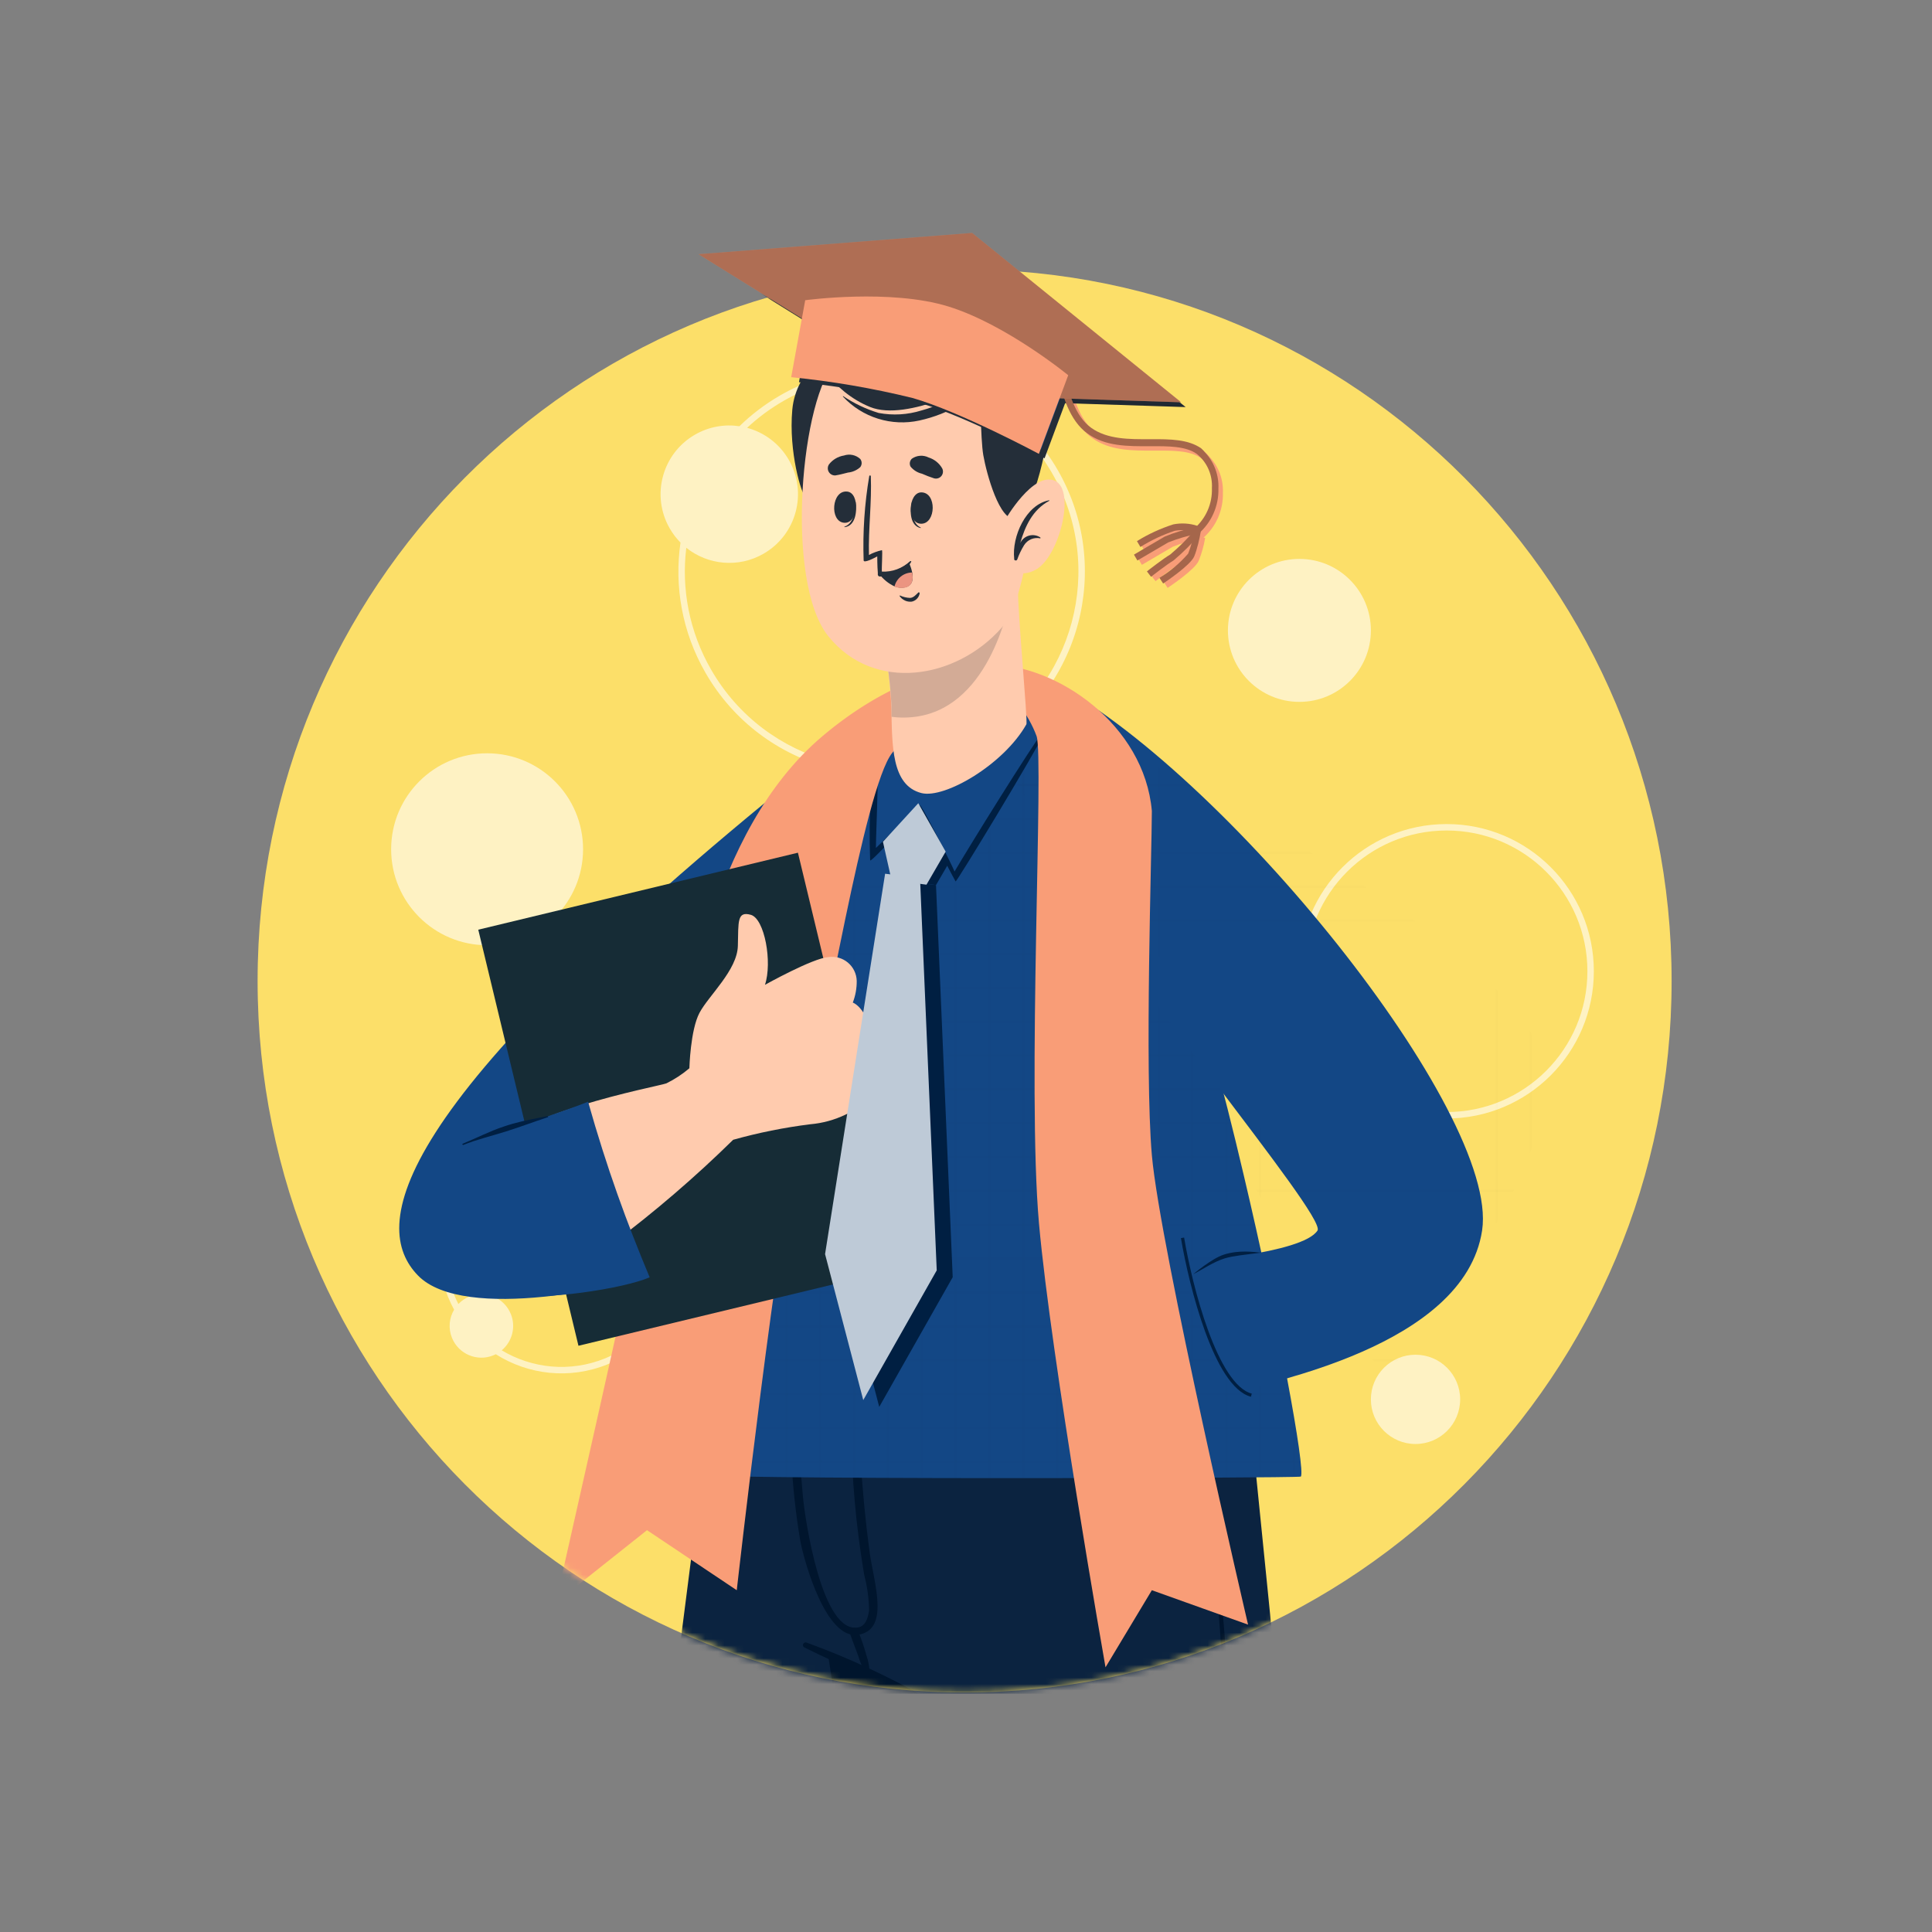 <svg width="300" height="300" viewBox="0 0 300 300" fill="none" xmlns="http://www.w3.org/2000/svg">
<rect x="0" y="0" width="300" height="300" fill="#808080" stroke="none"/>
<g clip-path="url(#clip0_2_253)">
<path d="M149.784 262.81C210.416 262.81 259.568 213.345 259.568 152.326C259.568 91.307 210.416 41.842 149.784 41.842C89.152 41.842 40 91.307 40 152.326C40 213.345 89.152 262.81 149.784 262.81Z" fill="#FCDF69"/>
<path opacity="0.6" fill-rule="evenodd" clip-rule="evenodd" d="M246.491 150.819C246.491 162.892 236.704 172.679 224.631 172.679C224.043 172.679 223.46 172.656 222.883 172.61C222.909 172.354 222.922 172.094 222.922 171.83C222.922 167.545 219.448 164.071 215.163 164.071C212.911 164.071 210.883 165.031 209.466 166.563C205.338 162.587 202.771 157.003 202.771 150.819C202.771 138.746 212.558 128.959 224.631 128.959C236.704 128.959 246.491 138.746 246.491 150.819ZM208.833 167.342C204.481 163.18 201.771 157.316 201.771 150.819C201.771 138.194 212.006 127.959 224.631 127.959C237.256 127.959 247.491 138.194 247.491 150.819C247.491 163.444 237.256 173.679 224.631 173.679C223.987 173.679 223.35 173.653 222.719 173.601C221.918 177.033 218.839 179.59 215.163 179.59C210.878 179.59 207.404 176.116 207.404 171.83C207.404 170.158 207.933 168.609 208.833 167.342Z" fill="white"/>
<path opacity="0.6" fill-rule="evenodd" clip-rule="evenodd" d="M121.623 62.276C136.237 53.839 154.923 58.846 163.36 73.46C171.798 88.073 166.791 106.76 152.177 115.197C137.563 123.634 118.877 118.627 110.44 104.014C106.996 98.049 105.792 91.406 106.567 85.059C109.898 87.73 114.657 88.237 118.577 85.974C123.679 83.029 125.427 76.504 122.482 71.402C121.009 68.852 118.643 67.14 116.008 66.433C117.68 64.869 119.555 63.47 121.623 62.276ZM105.666 84.248C105.035 83.611 104.475 82.883 104.005 82.07C101.06 76.968 102.808 70.444 107.91 67.498C110.084 66.243 112.516 65.84 114.819 66.185C116.671 64.375 118.777 62.765 121.123 61.41C136.215 52.697 155.513 57.868 164.227 72.96C172.94 88.052 167.769 107.35 152.677 116.063C137.585 124.776 118.287 119.606 109.574 104.514C105.892 98.137 104.689 91.01 105.666 84.248Z" fill="white"/>
<path opacity="0.6" fill-rule="evenodd" clip-rule="evenodd" d="M103.866 187.475C107.607 196.688 103.17 207.189 93.957 210.929C88.502 213.144 82.595 212.492 77.908 209.678C79.513 208.342 80.147 206.073 79.32 204.034C78.295 201.511 75.419 200.295 72.896 201.32C72.225 201.592 71.646 201.996 71.177 202.489C70.933 202.014 70.708 201.524 70.504 201.02C66.763 191.807 71.2 181.306 80.413 177.566C89.626 173.826 100.126 178.262 103.866 187.475ZM70.512 203.369C70.167 202.737 69.854 202.079 69.577 201.396C65.629 191.671 70.312 180.588 80.036 176.64C89.761 172.692 100.845 177.374 104.793 187.099C108.741 196.824 104.058 207.908 94.334 211.856C88.416 214.258 81.996 213.465 76.986 210.284C76.863 210.347 76.736 210.404 76.606 210.457C74.082 211.482 71.206 210.267 70.182 207.743C69.579 206.258 69.752 204.65 70.512 203.369Z" fill="white"/>
<path opacity="0.6" d="M201.771 108.987C207.901 108.987 212.871 104.017 212.871 97.887C212.871 91.757 207.901 86.787 201.771 86.787C195.641 86.787 190.671 91.757 190.671 97.887C190.671 104.017 195.641 108.987 201.771 108.987Z" fill="white"/>
<path opacity="0.6" d="M219.801 224.223C223.629 224.223 226.732 221.12 226.732 217.292C226.732 213.464 223.629 210.361 219.801 210.361C215.973 210.361 212.87 213.464 212.87 217.292C212.87 221.12 215.973 224.223 219.801 224.223Z" fill="white"/>
<path opacity="0.6" d="M75.637 146.773C83.866 146.773 90.538 140.101 90.538 131.872C90.538 123.642 83.866 116.971 75.637 116.971C67.407 116.971 60.736 123.642 60.736 131.872C60.736 140.101 67.407 146.773 75.637 146.773Z" fill="white"/>
<mask id="mask0_2_253" style="mask-type:alpha" maskUnits="userSpaceOnUse" x="40" y="41" width="220" height="222">
<path d="M149.784 262.81C210.416 262.81 259.568 213.345 259.568 152.326C259.568 91.307 210.416 41.842 149.784 41.842C89.152 41.842 40 91.307 40 152.326C40 213.345 89.152 262.81 149.784 262.81Z" fill="#FCDF69"/>
</mask>
<g mask="url(#mask0_2_253)">
<path d="M167.354 202.441C167.354 202.441 153.821 354.814 151.614 366.442C151.09 369.091 150.773 383.492 150.58 402.004C150.097 442.394 150.58 521.077 150.58 521.077H87.07C87.07 521.077 88.725 389.051 91.581 365.794C94.436 342.537 112.383 202.441 112.383 202.441H167.354Z" fill="#0B2340"/>
<path d="M138.385 432.021L138.592 404.432C138.592 395.493 138.592 386.499 139.075 377.643C139.93 359.573 143.6 341.778 146.207 323.956C148.814 306.133 150.98 288.09 152.952 270.157C155.159 250.018 157.091 229.85 159.187 209.697C159.187 209.572 159.408 209.572 159.394 209.697C156.401 245.672 153.063 281.648 148.083 317.417C146.841 326.319 145.462 335.198 143.945 344.054C142.469 353.034 140.993 361.987 140.289 371.077C139.585 380.168 139.475 388.872 139.392 397.769C139.3 406.966 139.208 416.162 139.116 425.358C138.91 445.815 138.909 483.157 138.716 503.627C138.716 504.014 138.096 504 138.096 503.627C138.275 485.391 138.22 450.271 138.385 432.021Z" fill="#242E39"/>
<path d="M180.803 202.441C180.803 202.441 153.877 354.814 151.669 366.442C151.145 369.091 150.828 383.492 150.635 402.004L120.287 202.386L180.803 202.441Z" fill="#00152D"/>
<path d="M161.105 522.346L224.559 519.657C224.559 519.657 208.254 376.636 207.937 368.07C207.095 345.847 192.335 202.386 192.335 202.386H114.769C114.769 202.386 119.653 235.492 128.026 256.501C133.655 258.464 139.09 260.944 144.262 263.909C144.262 263.909 148.897 364.166 149.159 376.002C149.697 399.383 161.105 522.346 161.105 522.346Z" fill="#0B2340"/>
<path d="M186.666 210.897C189.549 247.024 192.501 283.152 195.811 319.252C199.122 355.352 212.365 479.901 215.455 499.958C215.455 500.096 215.275 500.151 215.248 499.958C208.847 464.286 205.123 416.35 201.108 380.333C197.094 344.316 193.839 308.216 190.928 272.116C189.273 251.687 187.783 231.243 186.224 210.814C186.169 210.593 186.666 210.607 186.666 210.897Z" fill="#00142D"/>
<path d="M125.267 255.066C131.842 257.46 138.197 260.418 144.262 263.908C144.313 263.932 144.353 263.975 144.372 264.028C144.391 264.081 144.389 264.14 144.365 264.191C144.341 264.242 144.298 264.282 144.245 264.301C144.192 264.321 144.134 264.318 144.082 264.295C137.682 261.536 131.157 258.929 124.922 255.825C124.872 255.802 124.827 255.77 124.79 255.73C124.753 255.69 124.724 255.643 124.704 255.592C124.685 255.541 124.676 255.486 124.678 255.431C124.68 255.377 124.693 255.323 124.715 255.273C124.738 255.223 124.77 255.178 124.81 255.141C124.85 255.104 124.897 255.075 124.948 255.055C124.999 255.036 125.054 255.027 125.109 255.029C125.163 255.031 125.217 255.044 125.267 255.066Z" fill="#00152D"/>
<path d="M123.212 211.104C123.212 210.883 123.625 210.828 123.612 211.104C123.612 218.704 124.053 225.395 124.688 232.485C124.991 235.782 127.64 254.004 133.35 252.68C134.316 252.445 134.73 251.507 134.951 250.073C134.924 248.209 134.669 246.356 134.192 244.555C133.557 240.734 133.047 236.913 132.716 233.064C132.056 225.888 132.134 218.664 132.95 211.504C132.962 211.463 132.986 211.427 133.02 211.401C133.053 211.376 133.094 211.362 133.137 211.362C133.179 211.362 133.22 211.376 133.254 211.401C133.287 211.427 133.312 211.463 133.323 211.504C133.149 221.447 133.73 231.389 135.061 241.244C135.778 245.99 138.165 253.121 133.212 253.852C128.26 254.584 124.936 242.638 124.288 239.382C122.702 230.043 122.341 220.537 123.212 211.104Z" fill="#00152D"/>
<path d="M133.212 253.176C133.727 254.407 134.16 255.669 134.509 256.956C134.867 257.951 135.044 259.002 135.033 260.06C135.033 260.253 134.744 260.28 134.647 260.143C134.034 259.213 133.569 258.194 133.268 257.122C132.84 255.949 132.371 254.79 131.971 253.618C131.912 253.453 131.922 253.272 131.997 253.114C132.072 252.956 132.206 252.835 132.371 252.776C132.536 252.718 132.717 252.727 132.875 252.802C133.032 252.877 133.154 253.012 133.212 253.176Z" fill="#00152D"/>
<path d="M64.889 198.044C57.619 190.542 59.564 172.373 124.825 119.724C145.517 103.025 144.276 116.988 137.351 128.359C130.426 139.73 118.273 162.125 118.273 162.125C118.273 162.125 105.417 195.809 101.403 197.707C97.388 199.606 72.048 205.454 64.889 198.044Z" fill="#134785"/>
<path d="M201.991 229.285C201.771 229.533 106.341 229.823 105.43 228.843C104.217 227.464 124.494 124.723 138.096 110.708C140.496 108.225 152.635 106.377 158.442 111.136C174.637 124.378 179.134 136.89 183.272 147.484C186.293 155.333 189.894 168.7 193.108 182.398C198.446 204.965 202.777 228.388 201.991 229.285Z" fill="#134785"/>
<path d="M126.55 133.289C125.377 136.793 124.563 139.373 123.791 142.131C123.715 140.168 123.743 138.202 123.874 136.241C123.874 136.117 123.681 136.089 123.667 136.241C123.547 136.995 123.437 137.754 123.336 138.517C123.239 139.248 123.06 139.897 122.977 140.697C122.789 142.225 122.71 143.765 122.743 145.304C122.721 145.381 122.721 145.462 122.743 145.539C122.467 146.504 122.191 147.497 121.887 148.615C120.223 154.611 118.655 160.643 117.183 166.713C114.259 178.834 111.67 191.078 109.417 203.447C108.121 210.414 106.907 217.421 106.079 224.456C106.072 224.475 106.071 224.495 106.073 224.515C106.076 224.534 106.083 224.553 106.095 224.569C106.106 224.585 106.122 224.598 106.139 224.607C106.157 224.617 106.176 224.621 106.196 224.621C106.216 224.621 106.236 224.617 106.253 224.607C106.271 224.598 106.286 224.585 106.297 224.569C106.309 224.553 106.316 224.534 106.319 224.515C106.322 224.495 106.32 224.475 106.313 224.456C107.693 218.345 108.921 212.166 110.259 206.027C111.597 199.889 112.866 193.847 114.218 187.749C116.976 175.528 119.735 163.333 122.687 151.139C124.301 144.242 125.529 140.255 127.088 133.358C127.092 133.323 127.09 133.287 127.081 133.253C127.071 133.218 127.055 133.186 127.033 133.158C127.012 133.13 126.984 133.106 126.954 133.088C126.923 133.071 126.889 133.059 126.853 133.055C126.782 133.046 126.71 133.065 126.653 133.109C126.596 133.153 126.559 133.218 126.55 133.289Z" fill="#242E39"/>
<g opacity="0.1">
<path opacity="0.1" d="M159.077 111.577H137.378L137.668 111.218H158.58L158.732 111.342L159.077 111.577Z" fill="black"/>
<path opacity="0.1" d="M164.815 116.833H134.164C134.164 116.709 134.275 116.598 134.344 116.474H164.443L164.815 116.833Z" fill="black"/>
<path opacity="0.1" d="M169.588 122.061H131.778L131.916 121.716H169.312L169.588 122.061Z" fill="black"/>
<path opacity="0.1" d="M173.533 127.33H129.722L129.86 126.985H173.299L173.533 127.33Z" fill="black"/>
<path opacity="0.1" d="M176.748 132.586H127.888L128.012 132.227H176.541L176.748 132.586Z" fill="black"/>
<path opacity="0.1" d="M179.369 137.841H126.177C126.177 137.717 126.26 137.593 126.288 137.483H179.189C179.257 137.598 179.317 137.718 179.369 137.841Z" fill="black"/>
<path opacity="0.1" d="M181.576 143.084H124.591L124.688 142.739H181.451C181.499 142.851 181.54 142.967 181.576 143.084Z" fill="black"/>
<path opacity="0.1" d="M183.617 148.339H123.046L123.143 147.994H183.479C183.519 148.111 183.565 148.226 183.617 148.339Z" fill="black"/>
<path opacity="0.1" d="M185.41 153.594H121.584C121.584 153.47 121.584 153.36 121.68 153.25H185.286V153.374C185.321 153.451 185.362 153.525 185.41 153.594Z" fill="black"/>
<path opacity="0.1" d="M187.011 158.85H120.177C120.177 158.726 120.246 158.602 120.273 158.492H186.914C186.942 158.602 186.983 158.685 187.011 158.85Z" fill="black"/>
<path opacity="0.1" d="M188.5 164.106H118.825L118.908 163.747H188.404C188.442 163.865 188.475 163.985 188.5 164.106Z" fill="black"/>
<path opacity="0.1" d="M189.907 169.348H117.515C117.536 169.231 117.563 169.116 117.597 169.003H189.825C189.838 169.113 189.88 169.224 189.907 169.348Z" fill="black"/>
<path opacity="0.1" d="M191.246 174.604H116.232L116.314 174.259H191.163L191.246 174.604Z" fill="black"/>
<path opacity="0.1" d="M192.515 179.859H114.935L115.018 179.5H192.377C192.429 179.617 192.475 179.737 192.515 179.859Z" fill="black"/>
<path opacity="0.1" d="M193.756 185.115H113.749L113.831 184.756H193.646L193.756 185.115Z" fill="black"/>
<path opacity="0.1" d="M194.942 190.412H112.59L112.673 190.067H194.942V190.412Z" fill="black"/>
<path opacity="0.1" d="M196.115 195.612H111.459C111.467 195.497 111.467 195.382 111.459 195.267H195.963L196.115 195.612Z" fill="black"/>
<path opacity="0.1" d="M197.232 200.868H110.328C110.359 200.755 110.382 200.639 110.397 200.523H197.149C197.191 200.647 197.205 200.758 197.232 200.868Z" fill="black"/>
<path opacity="0.1" d="M198.308 206.123H109.265C109.295 206.005 109.318 205.886 109.334 205.765H198.239C198.267 205.889 198.294 206.013 198.308 206.123Z" fill="black"/>
<path opacity="0.1" d="M199.357 211.365H108.231C108.231 211.255 108.231 211.145 108.3 211.021H199.343C199.341 211.136 199.345 211.251 199.357 211.365Z" fill="black"/>
<path opacity="0.1" d="M200.336 216.621H107.238C107.238 216.511 107.238 216.387 107.238 216.276H200.226C200.295 216.387 200.322 216.511 200.336 216.621Z" fill="black"/>
<path opacity="0.1" d="M201.246 221.876H106.313C106.313 221.766 106.313 221.656 106.313 221.532H201.136C201.205 221.656 201.233 221.766 201.246 221.876Z" fill="black"/>
<path opacity="0.1" d="M201.977 227.133H105.513V226.774H201.909C201.938 226.892 201.961 227.012 201.977 227.133Z" fill="black"/>
<path opacity="0.1" d="M200.75 218.939C200.874 219.642 200.984 220.318 201.095 220.953V229.326H200.75V218.939Z" fill="black"/>
<path opacity="0.1" d="M195.494 192.798C195.618 193.336 195.729 193.888 195.853 194.426V229.395H195.494V192.798Z" fill="black"/>
<path opacity="0.1" d="M190.252 170.672C190.363 171.127 190.487 171.583 190.597 172.052V229.45H190.252V170.672Z" fill="black"/>
<path opacity="0.1" d="M185.286 153.25V229.477H184.941V152.325C185.093 152.629 185.19 152.932 185.286 153.25Z" fill="black"/>
<path opacity="0.1" d="M180.086 139.483V229.492H179.769V138.683C179.865 138.945 179.975 139.221 180.086 139.483Z" fill="black"/>
<path opacity="0.1" d="M174.844 129.358V229.519H174.485V128.82C174.609 128.985 174.734 129.165 174.844 129.358Z" fill="black"/>
<path opacity="0.1" d="M169.588 122.061V229.519H169.23V121.633L169.312 121.729L169.588 122.061Z" fill="black"/>
<path opacity="0.1" d="M164.333 116.363V229.477H163.988V116.019L164.333 116.363Z" fill="black"/>
<path opacity="0.1" d="M159.077 111.632V229.533H158.732V111.343L159.008 111.577C159.036 111.588 159.061 111.607 159.077 111.632Z" fill="black"/>
<path opacity="0.1" d="M153.835 108.887V229.533H153.476V108.79L153.835 108.887Z" fill="black"/>
<path opacity="0.1" d="M148.579 108.197V229.519H148.221V108.128L148.579 108.197Z" fill="black"/>
<path opacity="0.1" d="M143.324 108.638V229.505H142.979V108.707L143.324 108.638Z" fill="black"/>
<path opacity="0.1" d="M138.068 110.777V229.491H137.723V111.163C137.834 111.025 137.958 110.901 138.068 110.777Z" fill="black"/>
<path opacity="0.1" d="M132.868 119.688V229.464H132.523V120.488C132.578 120.198 132.688 119.936 132.868 119.688Z" fill="black"/>
<path opacity="0.1" d="M127.571 133.524V229.423H127.212V134.614C127.35 134.241 127.46 133.855 127.571 133.524Z" fill="black"/>
<path opacity="0.1" d="M122.315 150.946V229.381H121.97V152.201C122.08 151.787 122.191 151.36 122.315 150.946Z" fill="black"/>
<path opacity="0.1" d="M117.059 171.169V229.312H116.714V172.59C116.825 172.107 116.949 171.638 117.059 171.169Z" fill="black"/>
<path opacity="0.1" d="M111.804 194.012V229.201H111.459V195.612C111.467 195.497 111.467 195.382 111.459 195.267C111.624 194.853 111.721 194.426 111.804 194.012Z" fill="black"/>
<path opacity="0.1" d="M106.562 220.359V229.036H106.203V222.539C106.203 222.346 106.272 222.153 106.313 221.946C106.355 221.739 106.313 221.725 106.313 221.601C106.424 221.16 106.493 220.76 106.562 220.359Z" fill="black"/>
</g>
<path d="M168.578 138.272C173.056 150.126 205.771 188.451 204.598 191.051C202.331 194.711 183.969 196.007 183.969 196.007C183.969 201.737 190.447 217.289 192.971 216.008C195.496 214.727 227.391 209.364 230.142 191.051C232.893 172.737 189.997 119.517 162.675 105.459C153.038 101.672 161.546 119.693 168.578 138.272Z" fill="#134785"/>
<g opacity="0.1">
<path opacity="0.1" d="M162.484 111.577H159.242C160.313 111.369 161.414 111.369 162.484 111.577Z" fill="black"/>
<path opacity="0.1" d="M175.203 116.832H156.318C156.318 116.708 156.318 116.584 156.318 116.474H174.527L174.885 116.653C174.987 116.72 175.093 116.779 175.203 116.832Z" fill="black"/>
<path opacity="0.1" d="M185.383 122.075H158.167L158.001 121.73H184.735L184.997 121.868L185.341 122.061L185.383 122.075Z" fill="black"/>
<path opacity="0.1" d="M203.881 132.586H165.257L164.953 132.227H203.247L203.881 132.586Z" fill="black"/>
<path opacity="0.1" d="M212.185 137.842H169.919L169.588 137.483H211.634L212.185 137.842Z" fill="black"/>
<path opacity="0.1" d="M219.772 143.083H174.803L174.485 142.752H219.276L219.772 143.083Z" fill="black"/>
<path opacity="0.1" d="M235.084 184.756L234.918 185.115H195.246L194.997 184.756H235.084Z" fill="black"/>
<path opacity="0.1" d="M217.248 211.021L216.958 211.365H213.316L213.068 211.021H217.248Z" fill="black"/>
<path opacity="0.1" d="M237.526 160.064C237.651 160.251 237.766 160.444 237.87 160.643V178.19C237.76 178.507 237.65 178.824 237.526 179.142V160.064Z" fill="black"/>
<path opacity="0.1" d="M232.615 153.954V189.433L232.284 190.012V153.595C232.401 153.708 232.511 153.828 232.615 153.954Z" fill="black"/>
<path opacity="0.1" d="M195.853 175.017V186.053L195.494 185.529V175.666L195.853 175.017Z" fill="black"/>
<path opacity="0.1" d="M180.086 119.302V148.629L179.81 148.339V119.123L180.086 119.302Z" fill="black"/>
<path opacity="0.1" d="M174.844 116.653V143.125L174.527 142.794V116.585L174.844 116.653Z" fill="black"/>
<path opacity="0.1" d="M169.588 114.115V137.483C169.476 137.343 169.356 137.21 169.23 137.083V113.963L169.588 114.115Z" fill="black"/>
<path opacity="0.1" d="M164.333 111.991V131.414L163.988 130.986V111.908L164.333 111.991Z" fill="black"/>
<path opacity="0.1" d="M159.077 111.618V123.757C158.953 123.55 158.842 123.344 158.732 123.137V111.784L159.077 111.618Z" fill="black"/>
</g>
<path d="M148.322 132.3L144.073 124.782L138.583 130.769L139.921 136.728L145.342 137.432L148.322 132.3Z" fill="#001F42"/>
<path d="M145.342 137.432L147.936 198.321L136.528 218.46L130.596 195.796L139.921 136.729L145.342 137.432Z" fill="#001F42"/>
<path d="M138.261 109.963L143.462 122.488L158.925 106.376L163.422 111.439C163.422 111.439 148.4 136.931 148.248 135.786L142.937 124.999L135.627 132.627L136.013 113.66L138.261 109.963Z" fill="#134785"/>
<path d="M135.24 123.247C135.406 120.116 135.489 116.957 135.806 113.839C135.806 113.729 135.985 113.688 136.013 113.839C136.675 116.846 136.013 128.82 136.013 131.675C136.33 131.344 142.91 124.944 142.91 125.054C144.055 126.765 147.959 134.627 148.221 135.331C150.593 131.289 159.711 116.571 162.525 112.736C162.541 112.716 162.563 112.702 162.588 112.697C162.613 112.691 162.639 112.694 162.661 112.706C162.684 112.717 162.702 112.736 162.712 112.759C162.723 112.782 162.725 112.808 162.719 112.832C160.622 117.108 148.579 136.931 148.386 136.876C146.352 133.171 144.511 129.363 142.868 125.468C141.765 126.847 135.157 134.062 135.116 133.593C134.976 130.144 135.018 126.691 135.24 123.247Z" fill="#001F42"/>
<path d="M125.35 180.866C119.087 181.46 113.349 183.887 107.486 185.984C107.46 185.984 107.436 185.994 107.418 186.012C107.4 186.031 107.39 186.055 107.39 186.081C107.39 186.106 107.4 186.131 107.418 186.149C107.436 186.167 107.46 186.177 107.486 186.177C113.293 184.039 119.46 183.073 125.336 181.156C125.57 181.101 125.515 180.839 125.35 180.866Z" fill="#242E39"/>
<path d="M128.964 191.254C127.553 191.535 126.185 191.999 124.894 192.633C123.515 193.226 122.136 193.819 120.756 194.454C117.997 195.709 115.238 197.02 112.48 198.427C112.355 198.427 112.48 198.689 112.48 198.634C115.238 197.378 117.997 196.178 120.839 195.047C122.218 194.482 123.598 193.93 125.074 193.392C126.443 192.962 127.762 192.384 129.005 191.668C129.06 191.662 129.111 191.635 129.146 191.592C129.18 191.55 129.197 191.495 129.192 191.44C129.186 191.385 129.159 191.335 129.116 191.3C129.074 191.265 129.019 191.248 128.964 191.254Z" fill="#242E39"/>
<path d="M153.675 103.176C164.131 103.176 177.69 112.54 178.86 125.935C178.86 131.913 177.713 166.232 178.86 179.368C180.115 193.748 193.798 252.272 193.798 252.272L178.86 246.929L171.664 258.899C171.664 258.899 163.202 210.872 161.334 189.983C159.467 169.094 162.123 117.477 160.957 114.297C159.792 111.118 156.842 106.57 153.287 106.449C149.731 106.328 142.83 111.48 138.528 116.927C134.226 122.374 128.014 161.264 124.444 175.405C120.874 189.545 114.403 246.929 114.403 246.929L100.466 237.605L86.305 248.861C86.305 248.861 98.274 195.897 103.293 172.754C106.475 157.997 110.056 129.23 127.728 114.297C137.841 105.765 147.416 103.162 153.675 103.176Z" fill="#F99D77"/>
<path d="M143.084 123.149C146.712 124.06 155.885 118.68 159.375 112.472C159.623 112.045 157.996 94.871 158.078 91.436C158.078 90.732 136.476 96.416 136.476 96.416C137.525 100.752 138.171 105.176 138.408 109.631C138.532 115.728 138.38 121.949 143.084 123.149Z" fill="#FFCBAE"/>
<path d="M157.209 91.45C156.354 96.167 152.671 111.3 140.421 111.424C139.757 111.434 139.093 111.392 138.435 111.3C138.435 110.748 138.435 110.182 138.435 109.631C138.199 105.18 137.553 100.761 136.504 96.429C136.504 96.429 153.181 92.029 157.209 91.45Z" fill="#D3AB96"/>
<path d="M129.772 53.846C129.772 53.846 123.62 57.047 123.027 63.626C122.434 70.206 124.489 76.869 125.068 77.145C125.648 77.421 129.772 53.846 129.772 53.846Z" fill="#242E39"/>
<path d="M158.796 62.33C161.954 69.668 160.354 92.043 155.485 97.533C148.436 105.479 135.69 107.562 128.641 98.816C121.744 90.332 124.392 61.212 129.938 56.053C138.104 48.577 154.147 51.487 158.796 62.33Z" fill="#FFCBAE"/>
<path d="M141.608 77.931C141.608 77.931 141.718 78.014 141.704 78.083C141.566 79.587 141.704 81.325 142.973 81.918C142.973 81.918 142.973 82.014 142.973 82.001C141.304 81.656 141.221 79.338 141.608 77.931Z" fill="#242E39"/>
<path d="M143.056 76.455C145.484 76.455 145.36 81.311 143.056 81.325C140.752 81.338 141.014 76.469 143.056 76.455Z" fill="#242E39"/>
<path d="M132.862 77.945C132.862 77.945 132.752 77.945 132.752 78.069C132.752 79.587 132.504 81.311 131.124 81.78C131.124 81.78 131.124 81.876 131.124 81.863C132.862 81.683 133.097 79.38 132.862 77.945Z" fill="#242E39"/>
<path d="M131.551 76.331C129.124 76.083 128.793 80.938 131.041 81.173C133.29 81.407 133.579 76.538 131.551 76.331Z" fill="#242E39"/>
<path d="M145.043 74.276C144.405 74.071 143.778 73.832 143.167 73.558C142.474 73.398 141.854 73.015 141.401 72.469C141.29 72.27 141.249 72.04 141.284 71.815C141.319 71.59 141.428 71.383 141.594 71.227C141.969 70.964 142.408 70.807 142.864 70.773C143.321 70.739 143.778 70.829 144.187 71.034C145.077 71.31 145.831 71.911 146.298 72.717C146.397 72.905 146.439 73.118 146.419 73.33C146.398 73.542 146.316 73.743 146.183 73.909C146.049 74.075 145.87 74.198 145.668 74.263C145.465 74.328 145.248 74.333 145.043 74.276Z" fill="#242E39"/>
<path d="M129.731 73.82C130.407 73.724 131.014 73.53 131.676 73.379C132.384 73.311 133.052 73.016 133.579 72.537C133.72 72.356 133.797 72.132 133.797 71.903C133.797 71.673 133.72 71.45 133.579 71.268C133.246 70.96 132.835 70.747 132.391 70.652C131.947 70.557 131.485 70.584 131.055 70.73C130.131 70.879 129.298 71.371 128.724 72.11C128.609 72.282 128.545 72.483 128.54 72.69C128.534 72.897 128.587 73.102 128.692 73.28C128.797 73.458 128.95 73.603 129.134 73.699C129.317 73.795 129.524 73.837 129.731 73.82Z" fill="#242E39"/>
<path d="M142.615 91.988C142.242 92.332 141.87 92.815 141.318 92.843C140.779 92.826 140.248 92.7 139.759 92.47C139.759 92.47 139.663 92.47 139.69 92.553C139.896 92.857 140.18 93.099 140.514 93.253C140.847 93.406 141.216 93.465 141.58 93.422C141.891 93.354 142.175 93.194 142.394 92.963C142.613 92.732 142.757 92.44 142.808 92.126C142.78 91.974 142.67 91.946 142.615 91.988Z" fill="#242E39"/>
<path d="M136.504 89.091C137.122 89.934 137.943 90.607 138.89 91.049C139.419 91.266 140 91.319 140.559 91.201C141.773 90.911 141.828 89.822 141.635 88.856C141.53 88.346 141.363 87.85 141.139 87.38C139.818 88.433 138.192 89.033 136.504 89.091Z" fill="#242E39"/>
<path d="M138.89 91.091C139.419 91.308 140 91.36 140.559 91.243C141.773 90.953 141.828 89.863 141.635 88.898C140.998 88.903 140.381 89.122 139.883 89.519C139.385 89.917 139.036 90.471 138.89 91.091Z" fill="#EB9481"/>
<path d="M157.692 80.552C155.223 81.035 153.181 73.531 152.685 70.675C152.243 68.151 152.229 60.302 152.174 59.764C152.119 59.226 141.001 65.585 135.11 63.199C129.22 60.812 125.73 54.922 125.91 52.425C126.089 49.928 134.186 44.149 140.794 44.521C147.401 44.894 155.319 54.012 155.319 54.012C154.377 52.701 153.542 51.318 152.822 49.873C152.947 49.584 156.961 51.694 157.457 54.77C157.457 54.77 157.002 50.922 157.333 50.88C157.664 50.839 160.603 54.398 159.609 56.757C159.609 56.757 163.058 60.426 163.044 64.04C163.03 67.654 160.589 79.959 157.692 80.552Z" fill="#242E39"/>
<path d="M130.917 61.502C132.616 62.645 134.475 63.528 136.435 64.123C138.649 64.539 140.932 64.406 143.084 63.736C145.242 63.149 147.292 62.218 149.153 60.977C150.795 59.888 152.284 58.522 154.023 57.57C154.45 57.336 154.864 57.956 154.574 58.315C151.485 61.844 147.347 64.29 142.766 65.295C140.638 65.761 138.425 65.666 136.345 65.017C134.265 64.369 132.39 63.191 130.903 61.598C130.903 61.598 130.876 61.474 130.917 61.502Z" fill="#242E39"/>
<path d="M156.078 80.717C156.078 80.717 160.41 73.172 163.789 74.648C167.169 76.124 164.369 86.773 160.699 88.525C160.245 88.781 159.744 88.942 159.227 88.999C158.709 89.056 158.184 89.008 157.686 88.857C157.187 88.706 156.724 88.456 156.324 88.122C155.925 87.787 155.597 87.375 155.361 86.911L156.078 80.717Z" fill="#FFCBAE"/>
<path d="M162.906 77.683C162.975 77.683 162.989 77.683 162.906 77.779C160.354 79.159 159.182 81.683 158.423 84.318C158.555 84.039 158.746 83.792 158.982 83.594C159.218 83.396 159.495 83.251 159.792 83.17C160.09 83.089 160.401 83.073 160.705 83.124C161.01 83.174 161.299 83.29 161.554 83.463C161.554 83.463 161.554 83.614 161.554 83.6C161.073 83.492 160.571 83.536 160.116 83.726C159.661 83.916 159.277 84.244 159.016 84.663C158.585 85.364 158.229 86.108 157.954 86.883C157.858 87.132 157.416 87.049 157.485 86.759C157.099 83.325 159.306 78.345 162.906 77.683Z" fill="#242E39"/>
<path d="M187.897 71.018C188.57 71.757 189.093 72.623 189.435 73.567C189.778 74.51 189.932 75.513 189.891 76.517C189.928 77.865 189.663 79.205 189.115 80.435C188.566 81.665 187.749 82.753 186.725 83.617L186.132 82.75C187.029 81.983 187.743 81.021 188.219 79.935C188.695 78.849 188.921 77.668 188.881 76.48C188.938 75.473 188.757 74.466 188.352 73.544C187.946 72.621 187.33 71.81 186.552 71.177C184.834 69.936 182.127 69.957 179.272 69.967C175.839 69.983 172.278 70.008 169.526 67.966C164.137 64.12 164.336 51.761 164.35 51.236L165.389 51.263C165.388 51.382 165.17 63.601 170.13 67.107C172.648 68.909 176.023 68.893 179.299 68.876C182.575 68.859 185.184 68.916 187.196 70.279C187.449 70.506 187.683 70.753 187.897 71.018Z" fill="#F99D77"/>
<path d="M186.615 82.328L186.255 83.317C185.242 82.992 184.166 82.916 183.118 83.097C181.245 83.719 179.452 84.562 177.775 85.61L177.242 84.703C179.013 83.609 180.91 82.736 182.889 82.104C184.13 81.857 185.412 81.934 186.615 82.328Z" fill="#F99D77"/>
<path d="M187.137 83.522C186.933 84.744 186.596 85.939 186.132 87.086C185.525 88.46 181.731 91.003 181.308 91.288L180.735 90.401C182.407 89.393 183.912 88.125 185.193 86.643C185.612 85.575 185.921 84.467 186.118 83.336L187.137 83.522Z" fill="#F99D77"/>
<path d="M186.407 82.534L186.636 83.568C185.085 83.872 183.565 84.32 182.095 84.905L177.31 87.709L176.776 86.803C176.776 86.803 180.479 84.606 181.572 83.989C183.134 83.35 184.753 82.863 186.407 82.534Z" fill="#F99D77"/>
<path d="M187.029 83.61C185.777 85.091 184.403 86.462 182.921 87.708C181.996 88.237 179.491 90.184 179.432 90.243L178.79 89.406C178.879 89.317 181.413 87.36 182.398 86.792C183.792 85.623 185.084 84.334 186.258 82.94L187.029 83.61Z" fill="#F99D77"/>
<path d="M182.631 62.662L151.763 37.653L111.355 40.792L144.587 61.433L182.631 62.662Z" fill="#134785" stroke="#242E39"/>
<path opacity="0.1" d="M144.437 61.928L109.795 40.412L151.923 37.139L184.101 63.21L144.437 61.928Z" fill="black"/>
<path d="M124.652 58.903C130.787 59.538 136.873 60.595 142.866 62.066L142.875 62.068L142.884 62.071C146.567 63.121 151.464 65.288 155.42 67.18C157.402 68.128 159.156 69.011 160.415 69.657C161.044 69.981 161.549 70.245 161.898 70.428C161.91 70.434 161.922 70.44 161.933 70.446L166.122 59.208C166.079 59.174 166.032 59.136 165.979 59.095C165.704 58.878 165.299 58.564 164.785 58.178C163.757 57.406 162.294 56.347 160.553 55.203C157.065 52.91 152.495 50.294 148.104 48.937C143.725 47.584 138.282 47.342 133.904 47.445C131.721 47.497 129.814 47.634 128.454 47.759C127.774 47.821 127.231 47.88 126.858 47.923C126.78 47.932 126.709 47.94 126.646 47.948L124.652 58.903Z" fill="#134785" stroke="#242E39"/>
<path d="M123.902 132.408L74.265 144.362L89.823 208.968L139.46 197.015L123.902 132.408Z" fill="#162C36"/>
<path d="M118.782 152.924C118.782 152.924 126.185 148.784 128.626 148.618C129.161 148.538 129.707 148.571 130.228 148.717C130.75 148.862 131.234 149.116 131.65 149.462C132.066 149.808 132.404 150.238 132.642 150.724C132.88 151.21 133.013 151.741 133.031 152.282C133.047 153.444 132.84 154.598 132.421 155.682C132.421 155.682 135.044 156.455 136.096 163.472C136.466 165.941 137.614 167.837 135.939 169.696C133.272 172.508 129.668 174.244 125.807 174.576C121.767 175.082 117.769 175.886 113.848 176.983C107.929 182.793 101.631 188.203 94.994 193.176C91.256 195.978 87.909 196.307 80.638 194.768C74.662 191.496 72.783 186.934 75.658 179.97C78.532 173.006 102.101 168.739 103.469 168.227C104.754 167.596 105.955 166.808 107.046 165.881C107.046 165.881 107.196 159.941 108.619 157.267C110.041 154.593 114.479 150.652 114.574 146.874C114.67 143.097 114.438 141.451 116.586 142.052C118.734 142.653 119.952 149.435 118.782 152.924Z" fill="#FFCBAE"/>
<path d="M100.879 198.341C96.702 200.148 84.468 201.914 79.182 201.123C73.896 200.333 67.245 198.554 65.461 194.43C63.677 190.307 63.823 187.121 65.515 182.927C67.208 178.733 87.139 172.876 91.316 171.069C94.262 181.487 97.304 189.783 100.879 198.341Z" fill="#134785"/>
<path d="M183.621 192.21C184.893 199.76 188.812 215.217 194.31 216.642" stroke="#001F42" stroke-width="0.5" stroke-linejoin="round"/>
<path d="M141.485 87.253C141.195 87.776 140.798 88.234 140.321 88.596C139.843 88.958 139.296 89.216 138.713 89.354C138.206 89.492 137.68 89.547 137.156 89.519C137.059 89.531 136.961 89.531 136.865 89.519H136.586C136.517 89.511 136.452 89.481 136.402 89.433C136.352 89.385 136.318 89.321 136.308 89.253V89.037V88.924C136.219 87.949 136.219 86.392 136.219 86.392C135.877 86.594 134.105 87.531 134.105 87.012C133.954 82.627 134.246 78.237 134.979 73.911C134.987 73.885 135.003 73.863 135.025 73.848C135.046 73.832 135.072 73.824 135.099 73.824C135.126 73.824 135.152 73.832 135.173 73.848C135.195 73.863 135.211 73.885 135.219 73.911C135.384 77.999 134.827 82.075 134.928 86.177C135.562 85.837 136.239 85.586 136.941 85.43C137.08 85.43 136.877 88.316 136.941 88.759C137.739 88.797 138.537 88.674 139.287 88.398C140.037 88.122 140.724 87.698 141.308 87.151C141.447 87.075 141.548 87.151 141.485 87.253Z" fill="#242E39"/>
</g>
<path d="M187.201 70.339C187.874 71.078 188.397 71.945 188.739 72.888C189.082 73.832 189.236 74.834 189.195 75.838C189.233 77.187 188.967 78.526 188.419 79.756C187.87 80.986 187.053 82.074 186.029 82.939L185.436 82.072C186.333 81.305 187.047 80.342 187.523 79.256C187.999 78.17 188.225 76.989 188.185 75.802C188.242 74.794 188.061 73.787 187.656 72.865C187.251 71.943 186.634 71.131 185.856 70.499C184.138 69.257 181.431 69.278 178.576 69.288C175.143 69.304 171.582 69.329 168.83 67.287C163.441 63.441 163.64 51.083 163.654 50.557L164.693 50.584C164.692 50.703 164.474 62.922 169.434 66.428C171.953 68.231 175.327 68.214 178.603 68.197C181.879 68.18 184.488 68.238 186.5 69.6C186.753 69.827 186.987 70.074 187.201 70.339Z" fill="#A5664B"/>
<path d="M185.919 81.649L185.559 82.638C184.546 82.313 183.47 82.237 182.422 82.418C180.549 83.04 178.756 83.883 177.079 84.931L176.546 84.025C178.317 82.93 180.214 82.058 182.193 81.425C183.434 81.179 184.716 81.256 185.919 81.649Z" fill="#A5664B"/>
<path d="M186.475 82.43C186.272 83.651 185.9 85.26 185.436 86.407C184.829 87.781 181.035 90.325 180.612 90.609L180.039 89.723C181.711 88.715 183.216 87.446 184.497 85.964C184.916 84.896 185.225 83.788 185.422 82.657L186.475 82.43Z" fill="#A5664B"/>
<path d="M185.711 81.856L185.94 82.889C184.389 83.193 182.869 83.641 181.399 84.227L176.614 87.031L176.08 86.124C176.08 86.124 179.783 83.928 180.876 83.31C182.438 82.671 184.057 82.184 185.711 81.856Z" fill="#A5664B"/>
<path d="M186.333 82.931C185.081 84.412 183.707 85.783 182.225 87.029C181.3 87.559 178.795 89.505 178.736 89.564L178.094 88.727C178.183 88.638 180.717 86.682 181.702 86.113C183.096 84.944 184.388 83.655 185.563 82.261L186.333 82.931Z" fill="#A5664B"/>
<path d="M143.404 61.172L108.467 39.473L150.953 36.172L183.405 62.465L143.404 61.172Z" fill="#F99D77"/>
<path opacity="0.3" d="M143.404 61.172L108.467 39.473L150.953 36.172L183.405 62.465L143.404 61.172Z" fill="black"/>
<path d="M122.856 58.568L125.032 46.619C125.032 46.619 138.258 44.81 147.251 47.589C156.243 50.367 165.873 58.264 165.873 58.264L161.32 70.477C161.32 70.477 149.038 63.893 141.699 61.801C135.501 60.279 129.204 59.199 122.856 58.568Z" fill="#F99D77"/>
<path d="M85.01 173.313C83.194 173.66 81.384 174.002 79.632 174.486C79.203 174.604 78.534 174.828 78.268 174.915C76.018 175.653 73.998 176.724 71.84 177.597C71.83 177.601 71.821 177.608 71.814 177.617C71.807 177.625 71.802 177.636 71.8 177.648C71.797 177.659 71.797 177.672 71.8 177.685C71.802 177.698 71.807 177.711 71.814 177.723C71.821 177.735 71.83 177.746 71.841 177.756C71.852 177.766 71.863 177.774 71.876 177.779C71.888 177.785 71.901 177.788 71.913 177.789C71.925 177.789 71.937 177.787 71.948 177.783C74.066 176.932 76.365 176.382 78.56 175.693C80.755 175.005 82.894 174.188 85.087 173.475C85.155 173.452 85.091 173.292 85.01 173.313Z" fill="#001F42"/>
<path d="M190.052 194.812C188.157 195.413 185.272 197.868 185.286 197.862C186.829 197.066 188.44 195.927 190.203 195.392C191.492 195.001 193.525 194.809 195.848 194.512C194.593 194.4 192.393 194.071 190.052 194.812Z" fill="#001F42"/>
<path d="M146.841 132.241L142.593 124.723L137.102 130.71L138.441 136.669L143.862 137.373L146.841 132.241Z" fill="#BECAD7"/>
<path d="M142.862 136.373L145.455 197.262L134.047 217.401L128.116 194.737L137.44 135.67L142.862 136.373Z" fill="#BECAD7"/>
</g>
<defs>
<clipPath id="clip0_2_253">
<rect width="220" height="227" fill="white" transform="translate(40 36)"/>
</clipPath>
</defs>
</svg>
